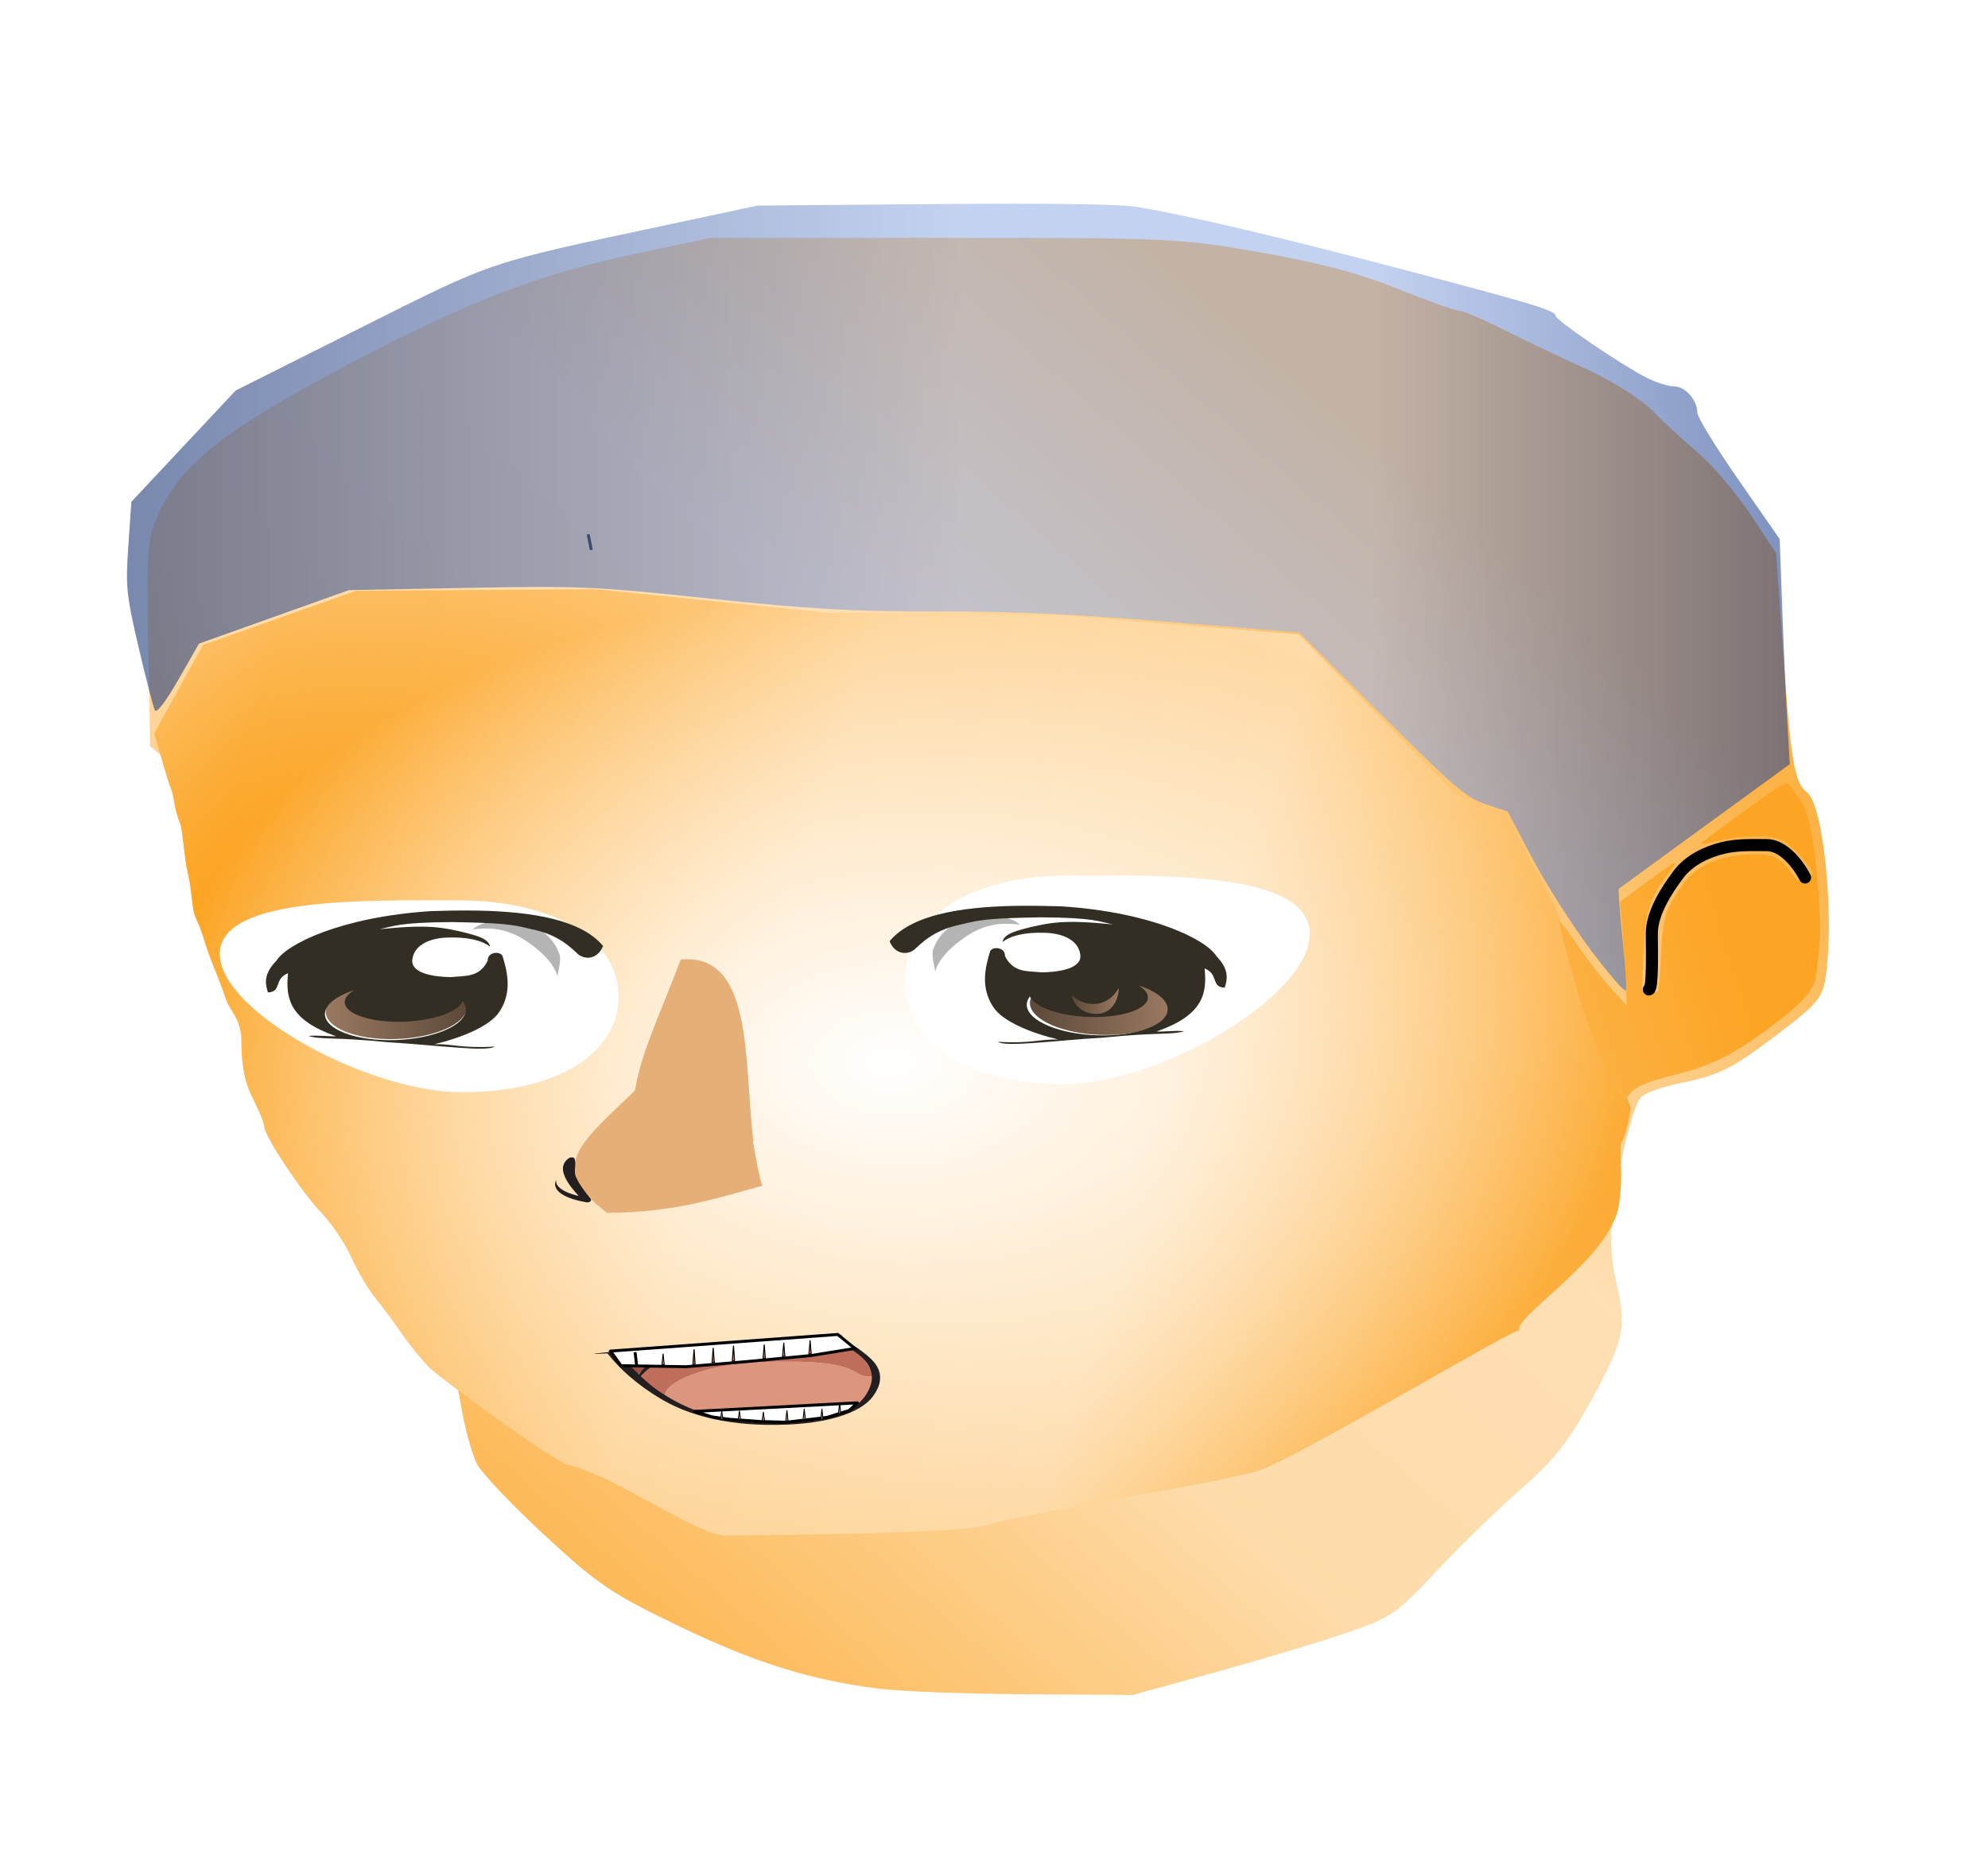 <?xml version="1.0" encoding="UTF-8" standalone="no"?>
<!-- Created with Inkscape (http://www.inkscape.org/) -->
<svg xmlns:inkscape="http://www.inkscape.org/namespaces/inkscape" xmlns:rdf="http://www.w3.org/1999/02/22-rdf-syntax-ns#" xmlns="http://www.w3.org/2000/svg" xmlns:sodipodi="http://sodipodi.sourceforge.net/DTD/sodipodi-0.dtd" xmlns:cc="http://creativecommons.org/ns#" xmlns:xlink="http://www.w3.org/1999/xlink" xmlns:dc="http://purl.org/dc/elements/1.1/" xmlns:svg="http://www.w3.org/2000/svg" xmlns:ns1="http://sozi.baierouge.fr" id="svg2" sodipodi:docname="me_anime2.svg" inkscape:export-filename="/home/gnu_d/Desktop/me_anime/me_anime(12:03).png" viewBox="0 0 674.58 629.33" sodipodi:version="0.32" inkscape:export-xdpi="90" version="1.0" inkscape:output_extension="org.inkscape.output.svg.inkscape" inkscape:export-ydpi="90" inkscape:version="0.46">
<sodipodi:namedview id="base" bordercolor="#666666" inkscape:pageshadow="2" guidetolerance="10" pagecolor="#ffffff" gridtolerance="10000" inkscape:window-height="700" inkscape:zoom="0.5" objecttolerance="10" showgrid="false" borderopacity="1.0" inkscape:current-layer="g5055" inkscape:cx="219.47969" inkscape:cy="412.57032" showguides="true" inkscape:window-y="25" inkscape:window-x="112" inkscape:window-width="887" inkscape:guide-bbox="true" inkscape:pageopacity="0.0" inkscape:document-units="px"/>
<defs id="defs4">
<pattern id="cloth_bitmap" height="181" width="181" patternUnits="userSpaceOnUse" inkscape:stockid="Cloth (bitmap)" inkscape:collect="always">
<!-- Image by SoylentGreen from http://commons.wikimedia.org/wiki/Image:Jute_nahtlos.png -->
<!-- License: GFDL or CC Attribution ShareAlike -->
</pattern>
<linearGradient id="linearGradient3350">
<stop id="stop3352" style="stop-color:#be6e5a" offset="0"/>
<stop id="stop3354" style="stop-color:#be6e5a;stop-opacity:.689" offset="1"/>
</linearGradient>
<linearGradient id="linearGradient3926">
<stop id="stop3928" style="stop-color:#5d493a" offset="0"/>
<stop id="stop3930" style="stop-color:#9a7960" offset="1"/>
</linearGradient>
<linearGradient id="linearGradient3428">
<stop id="stop3430" style="stop-color:#fca423" offset="0"/>
<stop id="stop4606" style="stop-color:#fed59a" offset=".38"/>
<stop id="stop4608" style="stop-color:#fedaa6" offset=".659"/>
<stop id="stop3432" style="stop-color:#fca423" offset="1"/>
</linearGradient>
<linearGradient id="linearGradient3275" y2="1041.9" xlink:href="#linearGradient3428" gradientUnits="userSpaceOnUse" y1="1441.7" gradientTransform="matrix(.942 0 0 .951 23.005 -466.38)" x2="627.21" x1="280.65" inkscape:collect="always"/>
<linearGradient id="linearGradient3387" y2="1005.9" gradientUnits="userSpaceOnUse" y1="1005.9" gradientTransform="translate(-4.2211e-8 -526)" x2="639.86" x1="75.62" inkscape:collect="always">
<stop id="stop3381" style="stop-color:#1e3875" offset="0"/>
<stop id="stop4610" style="stop-color:#9cb2e6" offset=".5"/>
<stop id="stop4612" style="stop-color:#9cb2e6" offset=".75"/>
<stop id="stop3383" style="stop-color:#264793" offset="1"/>
</linearGradient>
<linearGradient id="linearGradient3434" x1="113.86" xlink:href="#linearGradient3428" gradientUnits="userSpaceOnUse" y1="1056.8" gradientTransform="translate(1,-523)" x2="598.82" y2="1210.8" inkscape:collect="always"/>
<linearGradient id="linearGradient4674" y2="319.54" xlink:href="#linearGradient3428" gradientUnits="userSpaceOnUse" y1="539.54" x2="590.57" x1="-112.08" inkscape:collect="always"/>
<linearGradient id="linearGradient3940" y2="320.29" xlink:href="#linearGradient3926" gradientUnits="userSpaceOnUse" x2="568.29" y1="320.29" x1="463.06" inkscape:collect="always"/>
<linearGradient id="linearGradient3978" y2="320.29" xlink:href="#linearGradient3926" gradientUnits="userSpaceOnUse" x2="568.29" y1="320.29" x1="463.06" inkscape:collect="always"/>
<linearGradient id="linearGradient3980" y2="317.39" xlink:href="#linearGradient3926" gradientUnits="userSpaceOnUse" x2="532.43" y1="317.39" x1="497.19" inkscape:collect="always"/>
<linearGradient id="linearGradient3356" y2="738.54" xlink:href="#linearGradient3350" gradientUnits="userSpaceOnUse" x2="268.63" gradientTransform="matrix(.946 0 0 1.386 14.426 -286.04)" y1="738.54" x1="267.42" inkscape:collect="always"/>
<linearGradient id="linearGradient3360" y2="738.54" xlink:href="#linearGradient3350" gradientUnits="userSpaceOnUse" x2="268.63" gradientTransform="translate(-10.5)" y1="738.54" x1="267.42" inkscape:collect="always"/>
<linearGradient id="linearGradient3364" y2="738.54" xlink:href="#linearGradient3350" gradientUnits="userSpaceOnUse" x2="268.63" gradientTransform="matrix(.946 0 0 1.386 27.801 -287.28)" y1="738.54" x1="267.42" inkscape:collect="always"/>
<linearGradient id="linearGradient3368" y2="738.54" xlink:href="#linearGradient3350" gradientUnits="userSpaceOnUse" x2="268.63" gradientTransform="matrix(.911 0 0 1.743 47.657 -552.24)" y1="738.54" x1="267.42" inkscape:collect="always"/>
<linearGradient id="linearGradient3372" y2="738.54" xlink:href="#linearGradient3350" gradientUnits="userSpaceOnUse" x2="268.63" gradientTransform="matrix(.913 0 0 1.721 53.733 -536.39)" y1="738.54" x1="267.42" inkscape:collect="always"/>
<linearGradient id="linearGradient3376" y2="738.54" xlink:href="#linearGradient3350" gradientUnits="userSpaceOnUse" x2="268.63" gradientTransform="matrix(.913 0 0 1.721 62.671 -537.2)" y1="738.54" x1="267.42" inkscape:collect="always"/>
<linearGradient id="linearGradient3384" y2="738.54" xlink:href="#linearGradient3350" gradientUnits="userSpaceOnUse" x2="268.63" gradientTransform="matrix(.903 0 0 1.832 32.495 -617.06)" y1="738.54" x1="267.42" inkscape:collect="always"/>
<linearGradient id="linearGradient3436" y2="738.54" xlink:href="#linearGradient3350" gradientUnits="userSpaceOnUse" x2="268.63" gradientTransform="matrix(1.032 0 0 .808 6.77 160.8)" y1="738.54" x1="267.42" inkscape:collect="always"/>
<linearGradient id="linearGradient3440" y2="738.54" xlink:href="#linearGradient3350" gradientUnits="userSpaceOnUse" x2="268.63" gradientTransform="matrix(1.032 0 0 .808 14.895 161.17)" y1="738.54" x1="267.42" inkscape:collect="always"/>
<linearGradient id="linearGradient3444" y2="738.54" xlink:href="#linearGradient3350" gradientUnits="userSpaceOnUse" x2="268.63" gradientTransform="matrix(1.005 0 0 .968 30.154 42.852)" y1="738.54" x1="267.42" inkscape:collect="always"/>
<linearGradient id="linearGradient3448" y2="738.54" xlink:href="#linearGradient3350" gradientUnits="userSpaceOnUse" x2="268.63" gradientTransform="matrix(1.005 0 0 .968 36.029 42.352)" y1="738.54" x1="267.42" inkscape:collect="always"/>
<linearGradient id="linearGradient3452" y2="738.54" xlink:href="#linearGradient3350" gradientUnits="userSpaceOnUse" x2="268.63" gradientTransform="matrix(1.005 0 0 .968 42.029 42.352)" y1="738.54" x1="267.42" inkscape:collect="always"/>
<linearGradient id="linearGradient3456" y2="738.54" xlink:href="#linearGradient3350" gradientUnits="userSpaceOnUse" x2="268.63" gradientTransform="matrix(1.032 0 0 .808 .77 160.8)" y1="738.54" x1="267.42" inkscape:collect="always"/>
<linearGradient id="linearGradient3460" y2="738.54" xlink:href="#linearGradient3350" gradientUnits="userSpaceOnUse" x2="268.63" gradientTransform="matrix(1.005 0 0 .968 48.029 40.352)" y1="738.54" x1="267.42" inkscape:collect="always"/>
<radialGradient id="radialGradient3519" spreadMethod="reflect" gradientUnits="userSpaceOnUse" cy="637.79" cx="335.34" gradientTransform="matrix(1 0 0 .641 0 228.92)" r="250.48" inkscape:collect="always">
<stop id="stop3515" style="stop-color:#ffffff" offset="0"/>
<stop id="stop3517" style="stop-color:#ffffff;stop-opacity:0" offset="1"/>
</radialGradient>
<filter id="filter5054" height="1.382" width="1.181" y="-.191" x="-.09" inkscape:collect="always">
<feGaussianBlur id="feGaussianBlur5056" stdDeviation="21.255" inkscape:collect="always"/>
</filter>
</defs>
<g id="osnovna_golemina" inkscape:label="default" inkscape:groupmode="layer">
<g id="g4222" inkscape:label="Anime" inkscape:groupmode="layer" transform="translate(-32.527 -277.22)">
<g id="g4224" inkscape:label="Head" inkscape:groupmode="layer">
<path id="path4228" style="opacity:.842;fill:url(#linearGradient3275)" d="m330.35 850.32c-23.35-3.03-41.87-8.85-67.58-21.25-22.87-11.03-27.23-13.98-45.39-30.74-11.05-10.2-21.43-21.16-23.07-24.36-1.63-3.2-4.04-12-5.33-19.55-2.1-12.22-3.51-15.17-12.79-26.79-5.73-7.17-14.53-19.62-19.55-27.65s-13.24-20.24-18.27-27.15c-10.16-13.95-18.06-34-18.12-45.99-0.05-8.99-6.87-25.84-13.86-34.23-6.924-8.31-7.988-14.77-3.93-23.87l3.44-7.69-5.34-10.31c-2.942-5.67-7.981-12.54-11.203-15.28l-5.856-4.98-0.68-34.66c-0.611-31.21-0.311-35.5 3.017-43.1 7.952-18.16 22.512-29.59 68.262-53.61 37.06-19.45 61.92-28.94 93.21-35.57l26.36-5.58 79.04-0.02c76.53-0.01 79.93 0.14 107.33 4.91 20.09 3.5 33.64 7.09 46.7 12.37 10.12 4.09 19.44 7.42 20.71 7.41 1.27-0.02 8.25 2.94 15.5 6.58 7.25 3.63 19.88 9.64 28.08 13.36 8.24 3.74 18.07 9.93 21.99 13.87 3.9 3.91 11.09 10.54 15.98 14.72 4.88 4.19 12.78 13.52 17.55 20.74l8.67 13.13 2.24 31.57c2.82 39.73 3.88 46.11 8.3 49.64 5.64 4.53 9.39 43.35 6.12 63.37-1.03 6.28-3.09 8.69-15.52 18.13-16.44 12.48-19.98 14.25-34.52 17.3-5.82 1.23-11.48 3.31-12.57 4.64-2.76 3.35-7.5 22.84-9.37 38.48-1.13 9.5-0.82 16.25 1.12 24.52 3.56 15.19 2.56 19.73-8.83 40.32-7.68 13.89-12.46 19.91-23.22 29.28-7.46 6.49-20.33 18.99-28.62 27.78-14.55 15.45-15.64 16.19-32.01 21.72-9.32 3.15-29.21 9.1-44.19 13.22l-27.24 7.49-36.78-0.24c-20.23-0.13-42.63-1-49.78-1.93z"/>
</g>
<g id="g5035" inkscape:label="Face" inkscape:groupmode="layer">
<path id="path5037" sodipodi:nodetypes="cccccccccccssssssssssssssssssscsss" style="fill:url(#linearGradient3434)" d="m560.32 585.22l-16.97-31.82-16.26-6.01-53.74-54.8-79.99-6.54-80-0.88-78.57-7.96-81.41 0.53-51.97 18.39-16.547 30.09c1.103 3.44 4.427 15.51 5.132 17.14 1.391 3.21 1.639 7 2.41 9.69 1.999 6.95 1.089 0.4 2.921 15.15 0.747 6.01 1.292 5.28 2.156 12.96 0.733 6.52 0.951 6.37 2.304 9.49 1.664 3.85 2.354 7.31 4.234 12.07 1.72 4.35 4.18 10.47 5 13.17 1.38 4.54 5.39 6.89 5.42 14.68 0.03 8.55 1.14 14.07 3.92 19.53 2.13 4.19 3.88 8.52 3.88 9.61 0 3.12 12.86 22.43 19.54 29.35 3.32 3.44 7.82 10.17 9.99 14.96 2.18 4.79 5.77 10.89 7.98 13.57 2.22 2.67 6.25 8.08 8.96 12.03s7 9.25 9.52 11.79c3.33 3.35 42.07 31.79 46.88 32.92 16.6 3.88 43.92 24.25 53.92 24.04 2.5-0.06 80.86-0.33 89.04-3.69s84.19-14.81 93.99-19.2c19.59-8.77 84.32-47.46 86-46.68-1.95-4.81 31.2-24.6 33.85-42.81 1.78-12.27-0.48-19.28 1.08-21.69 1.56-2.42 2.83-10.24 2.83-11.28"/>
<path id="path3509" sodipodi:nodetypes="cccccccccccssssssssssssssssssscsss" style="fill:url(#radialGradient3519)" d="m560.32 585.22l-16.97-31.82-16.26-6.01-53.74-54.8-79.99-6.54-80-0.88-78.57-7.96-81.41 0.53-51.97 18.39-16.547 30.09c1.103 3.44 4.427 15.51 5.132 17.14 1.391 3.21 1.639 7 2.41 9.69 1.999 6.95 1.089 0.4 2.921 15.15 0.747 6.01 1.292 5.28 2.156 12.96 0.733 6.52 0.951 6.37 2.304 9.49 1.664 3.85 2.354 7.31 4.234 12.07 1.72 4.35 4.18 10.47 5 13.17 1.38 4.54 5.39 6.89 5.42 14.68 0.03 8.55 1.14 14.07 3.92 19.53 2.13 4.19 3.88 8.52 3.88 9.61 0 3.12 12.86 22.43 19.54 29.35 3.32 3.44 7.82 10.17 9.99 14.96 2.18 4.79 5.77 10.89 7.98 13.57 2.22 2.67 6.25 8.08 8.96 12.03s7 9.25 9.52 11.79c3.33 3.35 42.07 31.79 46.88 32.92 16.6 3.88 43.92 24.25 53.92 24.04 2.5-0.06 80.86-0.33 89.04-3.69s84.19-14.81 93.99-19.2c19.59-8.77 84.32-47.46 86-46.68-1.95-4.81 31.2-24.6 33.85-42.81 1.78-12.27-0.48-19.28 1.08-21.69 1.56-2.42 2.83-10.24 2.83-11.28"/>
<g id="g5039" inkscape:label="mouth" inkscape:groupmode="layer">
<g id="g5041" transform="matrix(1.528 0 0 .455 -290.27 547.16)">
<path id="path5043" style="fill-rule:evenodd;fill:#965046" d="m365.62 411.57c-7.25 7.53-11.52 17.07-13.32 21.97-2.28-9.63-3.42-14.59-5.39-17.98 3.71-1.57 11.51-2.51 18.71-3.99z"/>
<path id="path5045" style="fill-rule:evenodd;fill:#dc967d" d="m387.16 467.97c-10.07 1.88-20.48-4.22-28.1-17.35-1.78-12.74 9.81-26.63 20.84-27.9 25.18-2.9 19.14 12.32 25.38 10.66 3.44 17-6.46 32.4-18.12 34.59z"/>
<path id="path5047" style="fill-rule:evenodd;fill:#be6e5a" d="m396.82 402.86c-5.53 0.71-19.6 4.76-31.06 8.68-4.28 3.57-11.27 15.2-13.44 21.95 1.66 7.59 2.1 9.64 6.74 17.13-1.78-12.74 9.81-26.63 20.84-27.9 25.18-2.89 19.14 12.32 25.38 10.66-1.25-10.4-4-22.47-8.46-30.52z"/>
<path id="path5049" style="fill:#231f20" d="m343.5 416.65c8.82-1.03 17.62-3.59 26.26-5.61 9.38-2.2 18.71-4.56 27.93-7.34 0.9-0.27 0.52-1.67-0.38-1.4-8.61 2.6-17.32 4.82-26.07 6.91-9.2 2.2-18.95 3.71-27.78 7.14-0.15 0.06-0.14 0.32 0.04 0.3z"/>
<path id="path5051" style="fill:#231f20" d="m353.07 435.02c1.09-4.43 2.49-8.77 4.82-12.71 2.39-4.03 6.13-6.8 8.79-10.56 0.28-0.41-0.28-0.93-0.68-0.67-7.78 4.96-12.68 14.93-13.07 23.92 0 0.08 0.12 0.1 0.14 0.02z"/>
<path id="path5053" style="fill:#231f20" d="m397.3 403.5c0.2 5 3.64 10.4 5.17 15.13 2.73 8.45 2.95 16.91 1.59 25.63-0.91 5.86-2.34 11.95-6.07 16.71-4.07 5.18-11.41 7.05-17.73 6.61-11.17-0.77-17.9-12.67-22.04-21.66-4.48-9.73-6.5-20.24-10.37-30.15-0.41-1.04-1.96-0.66-1.7 0.46 2.68 11.49 6.51 23.21 11.77 33.78 4.69 9.41 12.04 18.81 23.31 19.55 13.51 0.88 21.19-9.12 23.84-21.05 1.64-7.39 2.2-15 0.95-22.49-0.75-4.55-2.4-9.06-4.16-13.31-1.27-3.04-3.46-6.03-4.17-9.26-0.05-0.22-0.4-0.17-0.39 0.05z"/>
</g>
</g>
<g id="g5055" inkscape:label="ear" inkscape:groupmode="layer">
<path id="path5059" style="fill:url(#linearGradient4674)" transform="translate(32.527 277.22)" d="m550.06 371.63c-6.11-9.78-11.48-23.02-16.08-39.67-2.78-10.07-5.06-18.82-5.06-19.45 0-0.62 2.89 3.12 6.43 8.32 3.54 5.19 8.74 11.92 11.56 14.94l5.13 5.5-0.55-10.67c-0.3-5.87-0.83-13.77-1.18-17.55l-0.64-6.89 8.99-6.69c4.94-3.68 9.27-6.7 9.62-6.7 0.34 0-0.86 1.94-2.66 4.31-5.87 7.68-7.42 12.85-7.94 26.46l-0.48 12.27 2.41 0.6c1.32 0.33 2.64 0.36 2.93 0.07s0.78-5.86 1.09-12.37c0.6-12.67 1.52-15.59 7.6-24.1 4.17-5.83 11.28-9.21 20.96-9.94 8.58-0.65 11.76 0.62 15.61 6.24 2.05 2.99 2.54 3.23 4.7 2.24 1.33-0.6 2.42-1.62 2.42-2.26 0-1.83-6.91-9.42-10.05-11.04-3.55-1.84-12.42-1.86-20.95-0.06-3.58 0.75-6.61 1.27-6.75 1.15-0.13-0.12 6.37-5.03 14.46-10.9 12.91-9.37 14.82-10.46 15.65-8.92 0.53 0.96 1.97 2.98 3.21 4.48 3.05 3.68 5.17 13.67 6.44 30.36 0.97 12.8 0.88 17.11-0.62 29.21-0.69 5.62-4.28 9.65-16.89 18.96-11.78 8.69-18.77 12.13-31 15.23-10.23 2.59-13.8 4.17-15.74 6.94-1.34 1.92-1.38 1.92-2.62-0.07z"/>
<path id="path5057" style="stroke-linejoin:round;stroke:#000000;stroke-linecap:round;stroke-width:4.1;fill:none" d="m592.03 613.05c1.39 0 1-14.07 1-19 0-7.01 5.1-14.81 9-20 3.73-4.97 9.62-7.66 15-9 4.87-1.22 9.82-1 15-1 5.73 0 10.85 6.71 13 11"/>
</g>
<g id="g5061" inkscape:label="eyes" inkscape:groupmode="layer">
<g id="g5063" transform="translate(0,-522)">
<g id="g5065" transform="matrix(.455 0 0 .455 185.47 984.79)">
<g id="g5067">
<path id="path5069" style="fill:#ffffff" sodipodi:nodetypes="csssc" transform="matrix(2.567 0 0 2.2 -573.93 -2166.4)" d="m473.16 1116c0 21.1-43.42 50.9-71.52 50.9-28.11 0-46.07-14.3-46.07-35.3 0-21.1 19.18-35.4 47.28-35.4s70.31-1.3 70.31 19.8z"/>
<g id="g3959" transform="translate(-3.108 -.432)">
<g id="g3971" transform="translate(-31.111 21.778)">
<g id="g5071" transform="translate(3.108 .432)">
<path id="path5073" style="fill:url(#linearGradient3978)" d="m567.15 317.46c6 12.09-12.18 23.18-40.59 24.74s-56.34-6.99-62.35-19.08c-6.01-12.1 12.18-23.18 40.59-24.74s56.34 6.98 62.35 19.08z"/>
</g>
<path id="path3961" style="fill-rule:evenodd;fill:#b4b4b4" d="m458.72 260.57c-17.56-2.57-29.75 2.04-38.77 7.88-5.96 3.87-21.01 14.47-24.45 27.04-0.7-5.03-2.49-10.11-1.77-15.64 9.96-30.55 53.09-30.48 64.99-19.28z"/>
<path id="path3963" style="fill-rule:evenodd;fill:#332e24" d="m460.71 246.46c-37.51 0.25-81.2 4.56-99.18 26.43 3.14 8.27 11.19 11.26 18.2 6.52 6.61-6.05 15.25-15.2 36.33-19.3 13.93-3.61 23.42-4.39 57.97-5.05 40.72 0.28 43.73 3.23 54.22 5.33-36.8-3.8-47.1-1.28-62.04 2.12-11.55 2.9-19.33 5.03-20.51 10.95 6.54-5 17.25-7.33 31.8-6.85 15 0.5 25.12 6.46 26.26 16.5 1.25 11-18.49 12.91-28.77 13-10.68-1.13-21.19 0.58-27.47-12.25 0.42-6.26-8.78-7.47-11.01-3.62-3.59 12.02-7.4 26.83 2.25 41.65 7.02 10.85 28.14 19.43 48.48 24.29-14.11-0.3-20.6 3.23-44.94 1.73 5.57 4.24 43-1.04 79.81-3.21 38.83-3.98 49.21-1.75 59.15-4.65-6.06-0.82-16.67 0.59-20.64 0.14 35.05-12.06 37.76-28.71 35.8-46.98 10.92 4.31 4.41 13.94 15.01 14.33 2.57-7.68 2.55-14.47-6.2-23.5-7.69-12.58-48.47-32.76-115.12-37.13-8.84-0.27-18.9-0.52-29.4-0.45zm86.43 59.4c10.19 3.3 17.83 7.98 20.63 13.4 6 11.6-12.15 22.23-40.52 23.73-28.36 1.49-56.29-6.71-62.28-18.3-1.94-3.74-1.36-7.37 1.25-10.63 0.86 2.22 2.97 4.44 6.44 6.55 13.08 7.96 40.44 11.13 61.03 7.08 20.6-4.06 26.66-13.79 13.57-21.75-0.04-0.03-0.08-0.05-0.12-0.08z"/>
<path id="path3965" style="fill-rule:evenodd;fill:url(#linearGradient3980)" d="m497.19 313.14c11.13 10.15 27.62 8.87 35.24-5.51-0.17 10.97-6.38 18.12-13.88 19.26-9.27 1.42-18.42-3.19-21.36-13.75z"/>
</g>
</g>
</g>
<g id="g5081" transform="matrix(-1 0 0 1 444 6.222)">
<path id="path5083" sodipodi:nodetypes="csssc" style="fill:#ffffff" d="m616.25 297.6c0 42.66-109.81 103.05-180.88 103.05-71.08 0-116.5-28.9-116.5-71.56s48.48-71.56 119.56-71.56 177.82-2.58 177.82 40.07z"/>
<g id="g5085" transform="translate(-31.111 18.667)">
<path id="path5087" style="fill-rule:evenodd;fill:#ffffff" d="m408.72 276.81c12.21-2.33 24.7-2.23 38.16 2.32 20.52 14.51 33.41 34.34 31.3 57.71-4.01 9.82-5.53 16.24-14.01 28.41-12.35 2.07-44.3 9.03-52.87 7.63-8.84 2.22-28.95-35.7-30.27-68.99 2.97-10.41 10.49-23.81 27.69-27.08z"/>
<path id="path5091" style="fill:url(#linearGradient3940)" d="m567.15 317.46c6 12.09-12.18 23.18-40.59 24.74s-56.34-6.99-62.35-19.08c-6.01-12.1 12.18-23.18 40.59-24.74s56.34 6.98 62.35 19.08z"/>
<g id="g3954">
<path id="path5089" style="fill-rule:evenodd;fill:#b4b4b4" d="m458.72 260.57c-17.56-2.57-29.75 2.04-38.77 7.88-5.96 3.87-21.01 14.47-24.45 27.04-0.7-5.03-2.49-10.11-1.77-15.64 9.96-30.55 53.09-30.48 64.99-19.28z"/>
<path id="path5093" style="fill-rule:evenodd;fill:#332e24" d="m460.71 246.46c-37.51 0.25-81.2 4.56-99.18 26.43 3.14 8.27 11.19 11.26 18.2 6.52 6.61-6.05 15.25-15.2 36.33-19.3 13.93-3.61 23.42-4.39 57.97-5.05 40.72 0.28 43.73 3.23 54.22 5.33-36.8-3.8-47.1-1.28-62.04 2.12-11.55 2.9-19.33 5.03-20.51 10.95 6.54-5 17.25-7.33 31.8-6.85 15 0.5 25.12 6.46 26.26 16.5 1.25 11-18.49 12.91-28.77 13-10.68-1.13-21.19 0.58-27.47-12.25 0.42-6.26-8.78-7.47-11.01-3.62-3.59 12.02-7.4 26.83 2.25 41.65 7.02 10.85 28.14 19.43 48.48 24.29-14.11-0.3-20.6 3.23-44.94 1.73 5.57 4.24 43-1.04 79.81-3.21 38.83-3.98 49.21-1.75 59.15-4.65-6.06-0.82-16.67 0.59-20.64 0.14 35.05-12.06 37.76-28.71 35.8-46.98 10.92 4.31 4.41 13.94 15.01 14.33 2.57-7.68 2.55-14.47-6.2-23.5-7.69-12.58-48.47-32.76-115.12-37.13-8.84-0.27-18.9-0.52-29.4-0.45zm86.43 59.4c10.19 3.3 17.83 7.98 20.63 13.4 6 11.6-12.15 22.23-40.52 23.73-28.36 1.49-56.29-6.71-62.28-18.3-1.94-3.74-1.36-7.37 1.25-10.63 0.86 2.22 2.97 4.44 6.44 6.55 13.08 7.96 40.44 11.13 61.03 7.08 20.6-4.06 26.66-13.79 13.57-21.75-0.04-0.03-0.08-0.05-0.12-0.08z"/>
<path id="path5095" style="fill:url(#linearGradient3980);fill-rule:evenodd" d="m497.19 313.14c11.13 10.15 27.62 8.87 35.24-5.51-0.17 10.97-6.38 18.12-13.88 19.26-9.27 1.42-18.42-3.19-21.36-13.75z"/>
</g>
</g>
</g>
</g>
</g>
</g>
<g id="g5097" inkscape:label="nose" inkscape:groupmode="layer">
<path id="path5099" style="fill-rule:evenodd;fill:#e6af78" d="m238.57 688.87c-22.36-16.77-7.49-24.43 14.03-46.04 38.78-1.34 33.43 20.5 38.56 36.83-15.32 4.23-29.54 9.04-52.59 9.21z"/>
<path id="path5101" style="fill:#231f20" d="m221.2 677.74c-1.69 3.99 3.9 6.42 10.18 7.53 1.27 0.23 2.04-0.57 1.57-1.16-1.9-2.37-3.74-4.75-4.91-7.27-1.02-2.2 0.16-4.25-0.54-6.39-0.15-0.43-1.25-0.58-1.75-0.26-5.86 3.75 1.46 11.17 4.8 14.72 0.52-0.39 1.05-0.77 1.57-1.16-4.8-0.66-11.41-2.68-10.86-6 0-0.02-0.06-0.03-0.06-0.01z"/>
<path id="path5103" style="fill-rule:evenodd;fill:#e6af78" d="m254.56 679.87c-14.29-28.05-4.79-40.86 8.96-77 24.78-2.24 21.36 34.28 24.64 61.6-9.79 7.08-18.87 15.11-33.6 15.4z"/>
</g>
<path id="path7105" style="stroke:#000000;stroke-width:1px;fill:none" d="m233.17 463.87l-1.06-5.31"/>
<g id="g3386">
<path id="path7103" d="m207.18 458.56l77.08-5.65 5.83 4.76-14.91 2.4-22.9 2.15-19.41 1.64-22.15-0.35-3.54-4.95z" sodipodi:nodetypes="cccccccc" style="fill-rule:evenodd;stroke:#000000;stroke-width:1px;fill:#ffffff" transform="translate(32.527 277.22)"/>
<path id="path2565" d="m216.02 463.34l-0.53-4.42" style="stroke:#000000;stroke-width:1px;fill:none" transform="translate(32.527 277.22)"/>
<path id="path2553" sodipodi:nodetypes="cccc" style="fill-rule:evenodd;stroke:#000000;stroke-width:.344;fill:url(#linearGradient3356)" d="m268.41 740.32l-0.37-5.15-0.4 5.23 0.77-0.08z"/>
<path id="path3358" sodipodi:nodetypes="cccc" style="fill-rule:evenodd;stroke:#000000;stroke-width:0.3;fill:url(#linearGradient3360)" d="m257.93 740.36l-0.39-3.71-0.42 3.77 0.81-0.06z"/>
<path id="path3362" sodipodi:nodetypes="cccc" style="fill-rule:evenodd;stroke:#000000;stroke-width:.344;fill:url(#linearGradient3364)" d="m281.79 739.08l-0.37-5.15-0.4 5.23 0.77-0.08z"/>
<path id="path3366" sodipodi:nodetypes="cccc" style="fill-rule:evenodd;stroke:#000000;stroke-width:.33;fill:url(#linearGradient3368)" d="m292.23 738.22l-0.38-4.67-0.4 4.74 0.78-0.07z"/>
<path id="path3370" sodipodi:nodetypes="cccc" style="fill-rule:evenodd;stroke:#000000;stroke-width:.328;fill:url(#linearGradient3372)" d="m298.86 737.53l-0.38-4.6-0.41 4.68 0.79-0.08z"/>
<path id="path3374" sodipodi:nodetypes="cccc" style="fill-rule:evenodd;stroke:#000000;stroke-width:.328;fill:url(#linearGradient3376)" d="m307.79 736.72l-0.37-4.61-0.41 4.68 0.78-0.07z"/>
<path id="path3382" sodipodi:nodetypes="cccc" style="fill-rule:evenodd;stroke:#000000;stroke-width:.337;fill:url(#linearGradient3384)" d="m274.91 739.59l-0.37-4.91-0.4 4.98 0.77-0.07z"/>
</g>
<g id="g3462">
<path id="rect3431" sodipodi:nodetypes="ccccccccc" style="stroke-linejoin:round;stroke:#000000;fill:#ffffff" d="m268.28 756.25l55.17-2.91-2.72 2.58-7.61 2.37-13.76 1.63-8.63-0.22-10.9-0.79-5.74-0.81-5.81-1.85z"/>
<path id="path3434" sodipodi:nodetypes="cccc" style="fill-rule:evenodd;stroke:#000000;stroke-width:.274;fill:url(#linearGradient3436)" d="m283.83 758.99l-0.4-3-0.43 3.05 0.83-0.05z"/>
<path id="path3438" sodipodi:nodetypes="cccc" style="fill-rule:evenodd;stroke:#000000;stroke-width:.274;fill:url(#linearGradient3440)" d="m291.96 759.37l-0.41-3-0.43 3.05 0.84-0.05z"/>
<path id="path3442" sodipodi:nodetypes="cccc" style="fill-rule:evenodd;stroke:#000000;stroke-width:.296;fill:url(#linearGradient3444)" d="m299.95 759.47l-0.4-3.59-0.42 3.65 0.82-0.06z"/>
<path id="path3446" sodipodi:nodetypes="cccc" style="fill-rule:evenodd;stroke:#000000;stroke-width:.296;fill:url(#linearGradient3448)" d="m305.82 758.97l-0.39-3.59-0.42 3.65 0.81-0.06z"/>
<path id="path3450" sodipodi:nodetypes="cccc" style="fill-rule:evenodd;stroke:#000000;stroke-width:.296;fill:url(#linearGradient3452)" d="m311.82 758.97l-0.39-3.59-0.42 3.65 0.81-0.06z"/>
<path id="path3454" sodipodi:nodetypes="cccc" style="fill-rule:evenodd;stroke:#000000;stroke-width:.274;fill:url(#linearGradient3456)" d="m277.83 758.99l-0.4-3-0.43 3.05 0.83-0.05z"/>
<path id="path3458" sodipodi:nodetypes="cccc" style="fill-rule:evenodd;stroke:#000000;stroke-width:.296;fill:url(#linearGradient3460)" d="m317.82 756.97l-0.39-3.59-0.42 3.65 0.81-0.06z"/>
</g>
</g>
<g id="g5105" inkscape:label="hair" inkscape:groupmode="layer">
<path id="path4963" style="fill:url(#cloth_bitmap)" d="m572.25 603.59c-6.3-8.41-15.2-22.41-19.79-31.11l-8.33-15.81-7.51-2.53c-6.65-2.24-10.68-5.71-35.35-30.38l-27.85-27.84-43.62-3.6c-31.58-2.6-53.45-3.59-79.29-3.59-29.94 0-42.36-0.7-77.3-4.37-39.35-4.13-43.82-4.33-81.96-3.61l-40.34 0.77-25.42 9.07-25.42 9.07-7.017 12.22c-4.286 7.47-7.38 11.53-7.961 10.44-0.522-0.97-2.995-10.54-5.495-21.26-4.214-18.07-4.471-20.6-3.523-34.51l1.024-15.02 17.709-18.9 17.713-18.89 41.85-20.99c46.48-23.3 42.53-21.98 104.79-35.26l30.41-6.49 60.09-0.52c39.96-0.34 63.18 0.01 69.3 1.06 17.22 2.94 47.3 10.02 87.69 20.64 45.83 12.05 53.74 14.44 53.74 16.22 0 1.48 22.08 16.53 30.7 20.93 3.28 1.67 7.54 3.03 9.47 3.03 3.83 0 7.91 4.62 7.91 8.95 0 1.46 6.29 11.71 13.97 22.76l13.97 20.1 0.91 24.65c0.5 13.56 1.27 30.75 1.72 38.2l0.82 13.55-28.78 20.95c-15.82 11.52-28.98 21.12-29.24 21.33-0.25 0.21 0.29 7.72 1.22 16.67 0.92 8.96 1.45 16.98 1.16 17.82-0.28 0.85-5.66-5.34-11.97-13.75z"/>
<path id="path5107" style="opacity:.773;filter:url(#filter5054);fill:url(#linearGradient3387)" d="m572.25 599.59c-6.3-8.41-15.2-22.41-19.79-31.11l-8.33-15.81-7.51-2.53c-6.65-2.24-10.68-5.71-35.35-30.38l-27.85-27.84-43.62-3.6c-31.58-2.6-53.45-3.59-79.29-3.59-29.94 0-42.36-0.7-77.3-4.37-39.35-4.13-43.82-4.33-81.96-3.61l-40.34 0.77-25.42 9.07-25.42 9.07-7.017 12.22c-4.286 7.47-7.38 11.53-7.961 10.44-0.522-0.97-2.995-10.54-5.495-21.26-4.214-18.07-4.471-20.6-3.523-34.51l1.024-15.02 17.709-18.9 17.713-18.89 41.85-20.99c46.48-23.3 42.53-21.98 104.79-35.26l30.41-6.49 60.09-0.52c39.96-0.34 63.18 0.01 69.3 1.06 17.22 2.94 47.3 10.02 87.69 20.64 45.83 12.05 53.74 14.44 53.74 16.22 0 1.48 22.08 16.53 30.7 20.93 3.28 1.67 7.54 3.03 9.47 3.03 3.83 0 7.91 4.62 7.91 8.95 0 1.46 6.29 11.71 13.97 22.76l13.97 20.1 0.91 24.65c0.5 13.56 1.27 30.75 1.72 38.2l0.82 13.55-28.78 20.95c-15.82 11.52-28.98 21.12-29.24 21.33-0.25 0.21 0.29 7.72 1.22 16.67 0.92 8.96 1.45 16.98 1.16 17.82-0.28 0.85-5.66-5.34-11.97-13.75z"/>
<path id="path5109" sodipodi:nodetypes="cccccccccsccscssscccccccccc" style="fill:none" d="m473.05 497.13l53.74 54.8 16.27 6.01 16.97 31.82 26.87 35.35-4.24-41.01 57.98-42.42-2.83-77.79-28.28-41.01s1.41-11.31-7.08-11.31c-8.48 0-19.79-8.49-19.79-8.49l-21.22-14.14s5.66-2.83-12.73-7.07c-18.38-4.24-74.95-19.8-74.95-19.8s-52.32-12.73-60.81-12.73h-115.97c-5.65 0-87.68 16.97-100.4 21.22-12.73 4.24-84.86 42.42-84.86 42.42l-35.352 36.77-2.829 31.11 11.314 48.09 16.267-28.29 51.97-18.38 81.4-0.53 78.58 7.95 79.99 0.89 79.99 6.54z"/>
</g>
</g>
</g>
</svg>

